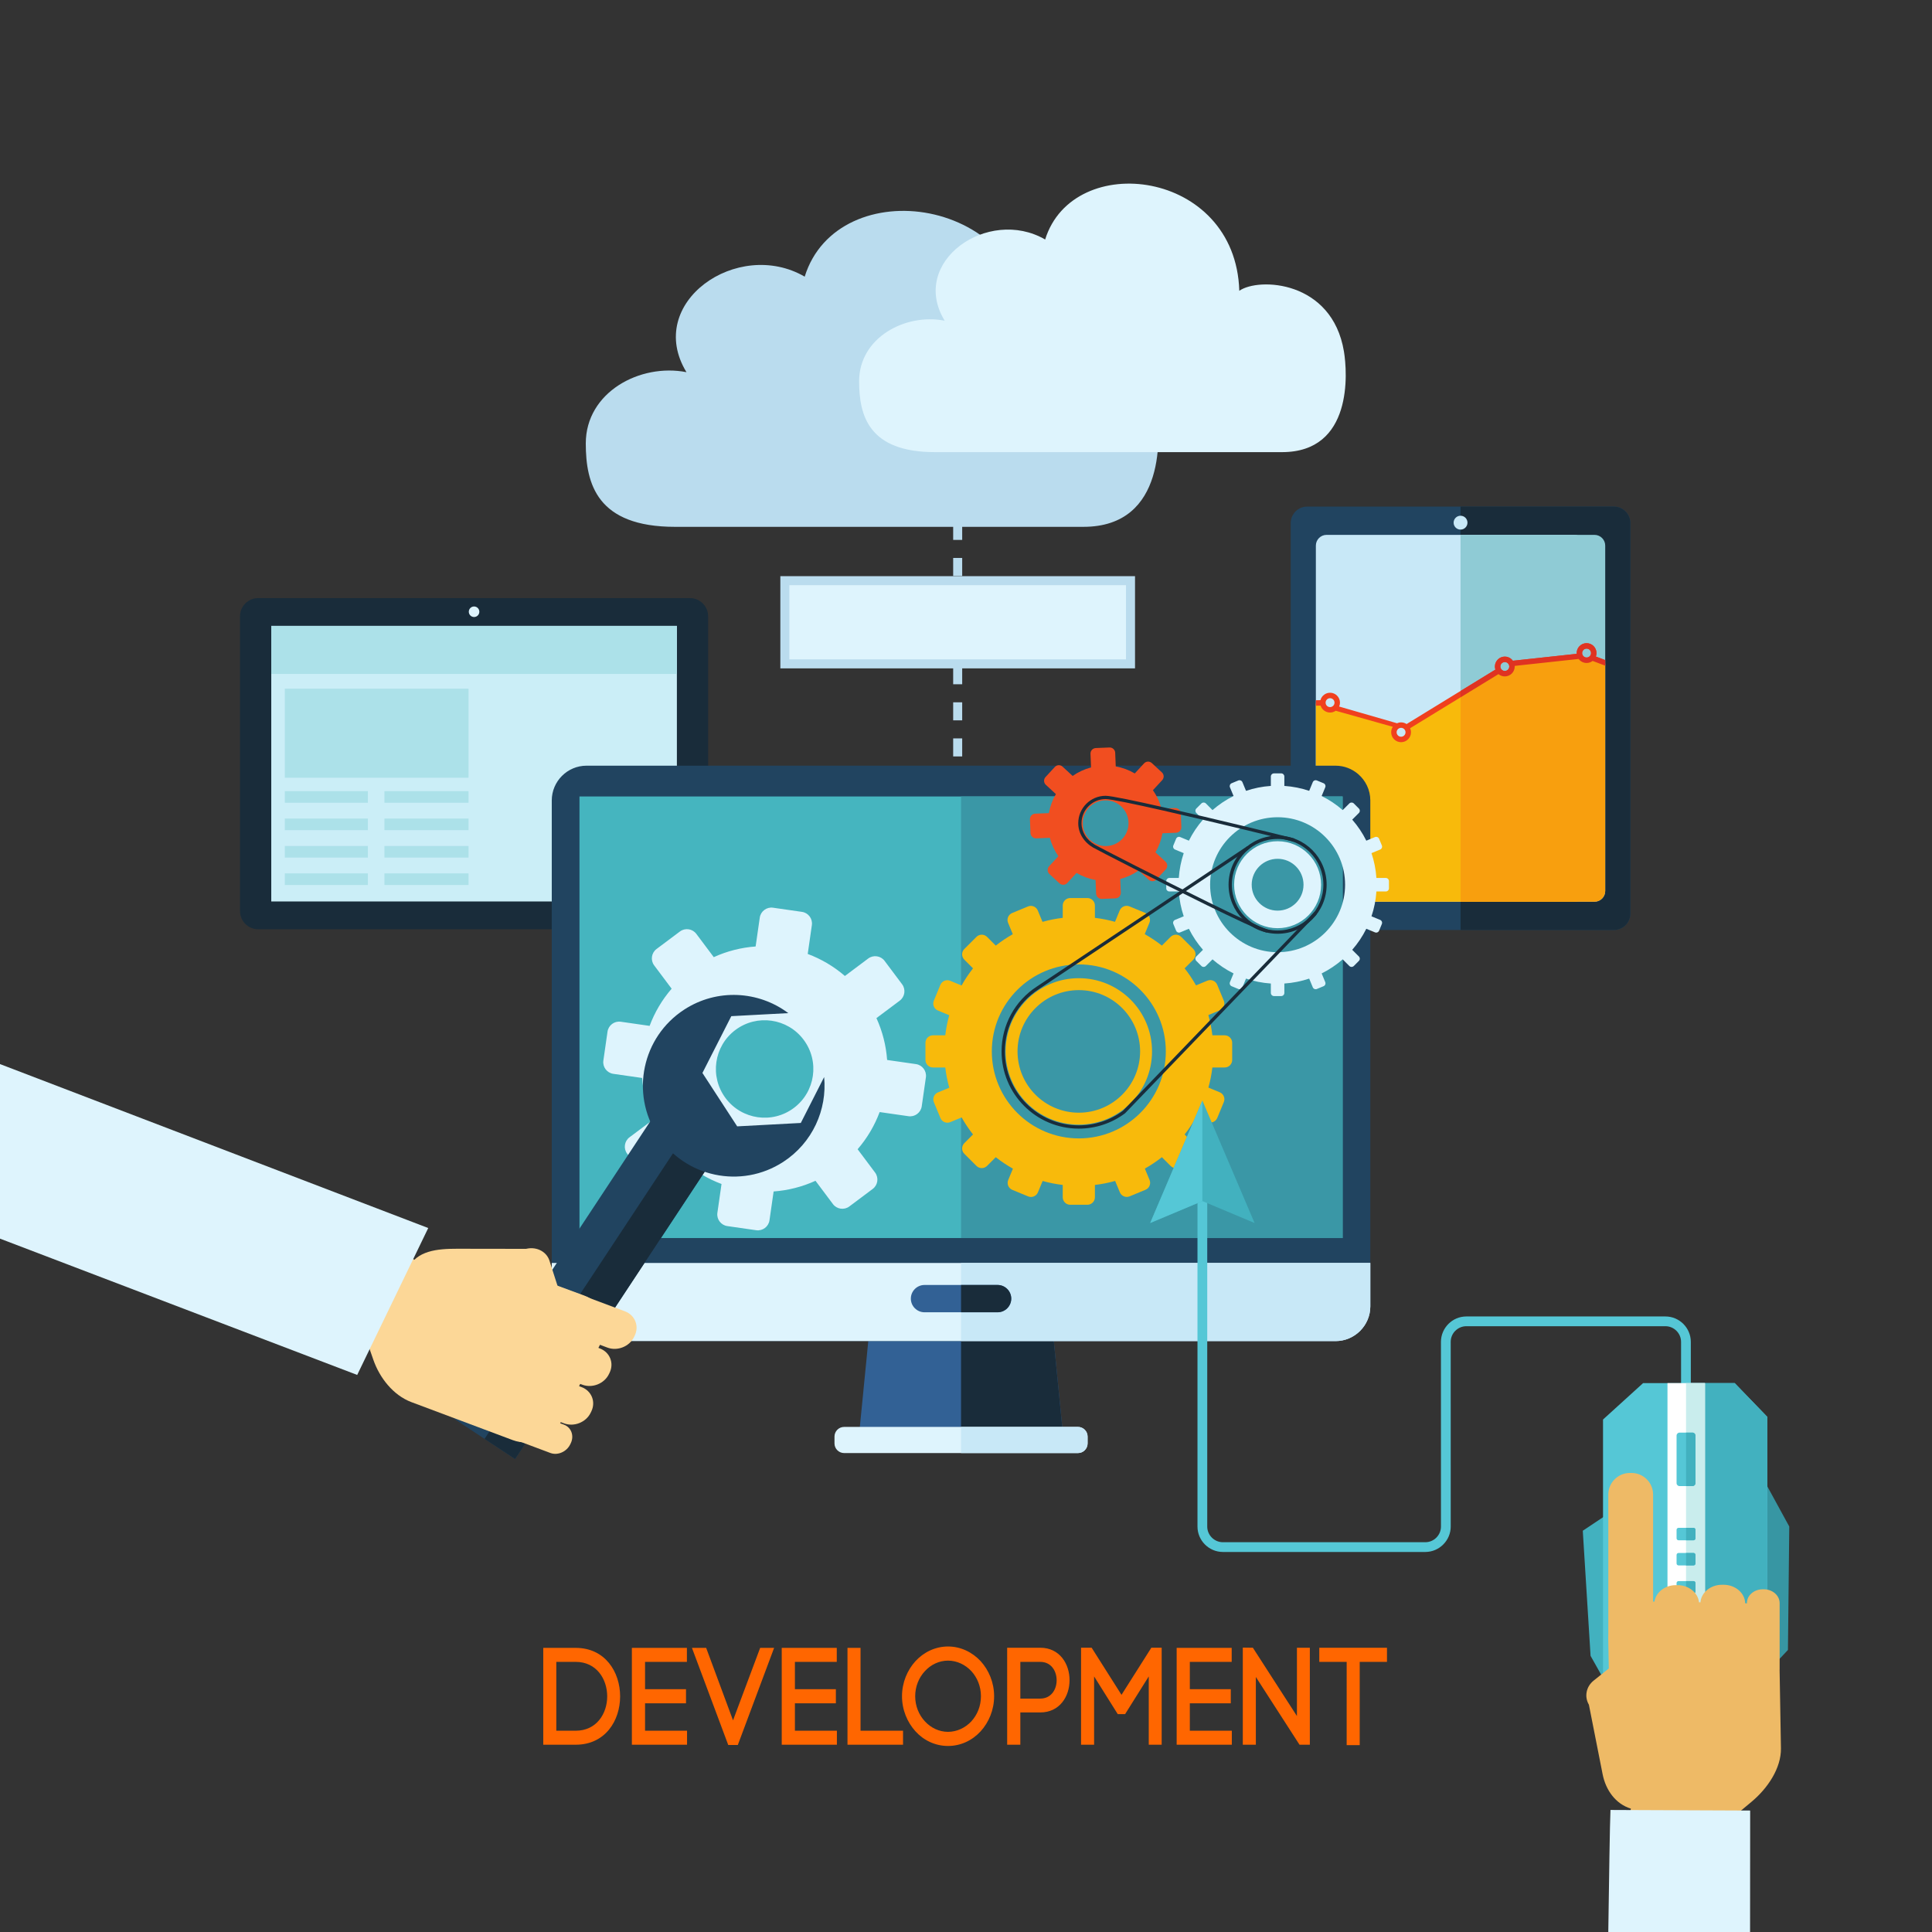 <?xml version="1.0" encoding="UTF-8" standalone="no"?>
<!-- Created with Inkscape (http://www.inkscape.org/) -->

<svg
   xmlns:dc="http://purl.org/dc/elements/1.1/"
   xmlns:cc="http://creativecommons.org/ns#"
   xmlns:rdf="http://www.w3.org/1999/02/22-rdf-syntax-ns#"
   xmlns:svg="http://www.w3.org/2000/svg"
   xmlns="http://www.w3.org/2000/svg"
   xmlns:sodipodi="http://sodipodi.sourceforge.net/DTD/sodipodi-0.dtd"
   xmlns:inkscape="http://www.inkscape.org/namespaces/inkscape"
   version="1.1"
   id="svg2"
   xml:space="preserve"
   width="666.667"
   height="666.667"
   viewBox="0 0 666.667 666.667"
   sodipodi:docname="web-develop-1.svg"
   inkscape:version="0.92.4 (5da689c313, 2019-01-14)"><rect x="0" y="0" width="666.667" height="666.667" fill="#333333" stroke="none"/><defs
     id="defs6" /><sodipodi:namedview
     pagecolor="#ffffff"
     bordercolor="#666666"
     borderopacity="1"
     objecttolerance="10"
     gridtolerance="10"
     guidetolerance="10"
     inkscape:pageopacity="0"
     inkscape:pageshadow="2"
     inkscape:window-width="1920"
     inkscape:window-height="1001"
     id="namedview4"
     showgrid="false"
     inkscape:zoom="1.062"
     inkscape:cx="333.33334"
     inkscape:cy="333.33334"
     inkscape:window-x="-9"
     inkscape:window-y="-9"
     inkscape:window-maximized="1"
     inkscape:current-layer="g10" /><g
     id="g10"
     inkscape:groupmode="layer"
     inkscape:label="ink_ext_XXXXXX"
     transform="matrix(1.333,0,0,-1.333,0,666.667)"><path
       inkscape:connector-curvature="0"
       id="path16"
       style="fill:#214460;fill-opacity:1;fill-rule:evenodd;stroke:none;stroke-width:0.1"
       d="m 334.122,263.635 v 101.098 c 0,2.339 1.914,4.252 4.253,4.252 h 79.415 c 2.338,0 4.252,-1.914 4.252,-4.252 V 263.635 c 0,-2.338 -1.915,-4.253 -4.252,-4.253 h -79.415 c -2.338,0 -4.253,1.914 -4.253,4.253" /><path
       inkscape:connector-curvature="0"
       id="path18"
       style="fill:#192c3a;fill-opacity:1;fill-rule:evenodd;stroke:none;stroke-width:0.1"
       d="m 378.083,368.985 h 39.707 c 2.338,0 4.252,-1.913 4.252,-4.253 V 263.636 c 0,-2.339 -1.914,-4.254 -4.252,-4.254 h -39.707 v 109.603" /><path
       inkscape:connector-curvature="0"
       id="path20"
       style="fill:#c8e8f7;fill-opacity:1;fill-rule:evenodd;stroke:none;stroke-width:0.1"
       d="m 376.288,364.826 c 0,0.99 0.803,1.794 1.795,1.794 0.99,0 1.793,-0.804 1.793,-1.794 0,-0.992 -0.803,-1.795 -1.793,-1.795 -0.992,0 -1.795,0.803 -1.795,1.795" /><path
       inkscape:connector-curvature="0"
       id="path22"
       style="fill:#c8e8f7;fill-opacity:1;fill-rule:evenodd;stroke:none;stroke-width:0.1"
       d="m 340.63,269.474 v 89.42 c 0,1.527 1.247,2.774 2.774,2.774 h 64.163 c 1.527,0 2.774,-1.248 2.774,-2.774 v -89.42 c 0,-1.526 -1.248,-2.775 -2.774,-2.775 h -64.163 c -1.526,0 -2.774,1.248 -2.774,2.775" /><path
       inkscape:connector-curvature="0"
       id="path24"
       style="fill:#8fcbd5;fill-opacity:1;fill-rule:evenodd;stroke:none;stroke-width:0.1"
       d="m 378.083,361.668 h 34.675 c 1.528,0 2.776,-1.249 2.776,-2.774 v -89.42 c 0,-1.526 -1.249,-2.775 -2.776,-2.775 h -34.675 v 94.969" /><path
       inkscape:connector-curvature="0"
       id="path26"
       style="fill:#f8ba0b;fill-opacity:1;fill-rule:evenodd;stroke:none;stroke-width:0.1"
       d="m 340.63,269.474 v 48.552 l 1.754,-0.407 1.467,-1.346 1.973,0.41 15.582,-4.6 -0.33,-2.23 c -0.047,-0.32 1.145,-1.551 2.064,-1.043 0.827,0.456 0.158,0.287 1.341,1.236 0.604,0.484 -0.676,1.163 0.037,1.746 3.649,2.982 10.275,6.567 10.926,6.963 l 12.178,7.409 2.661,-0.157 2.052,2.387 10.656,1.496 c 1.511,0.212 2.077,-1.008 4.504,-0.08 l 2.847,-1.5 v -58.836 c 0,-1.526 -1.249,-2.775 -2.775,-2.775 h -64.162 c -1.526,0 -2.775,1.249 -2.775,2.775" /><path
       inkscape:connector-curvature="0"
       id="path28"
       style="fill:#f0401e;fill-opacity:1;fill-rule:evenodd;stroke:none;stroke-width:0.1"
       d="m 345.119,319.051 c -0.208,0.208 -0.496,0.337 -0.815,0.337 -0.317,0 -0.606,-0.129 -0.814,-0.337 -0.208,-0.208 -0.337,-0.496 -0.337,-0.814 0,-0.32 0.128,-0.608 0.334,-0.814 l 0.003,-0.003 c 0.207,-0.207 0.495,-0.335 0.814,-0.335 0.319,0 0.607,0.13 0.815,0.338 h 0.003 c 0.207,0.206 0.334,0.494 0.334,0.814 0,0.32 -0.128,0.608 -0.334,0.814 z m 18.384,-7.671 c -0.206,0.206 -0.494,0.334 -0.814,0.334 -0.317,0 -0.606,-0.129 -0.814,-0.337 -0.208,-0.208 -0.337,-0.496 -0.337,-0.815 0,-0.318 0.129,-0.605 0.337,-0.813 v -0.003 c 0.207,-0.207 0.495,-0.335 0.814,-0.335 0.32,0 0.608,0.128 0.814,0.335 v 0.003 c 0.208,0.208 0.337,0.495 0.337,0.813 0,0.321 -0.128,0.608 -0.335,0.815 z m 26.853,17.028 c -0.206,0.206 -0.494,0.334 -0.814,0.334 -0.318,0 -0.606,-0.129 -0.814,-0.337 h -0.003 c -0.206,-0.207 -0.334,-0.494 -0.334,-0.814 0,-0.319 0.128,-0.607 0.337,-0.815 0.208,-0.208 0.496,-0.337 0.814,-0.337 0.32,0 0.608,0.128 0.814,0.334 v 0.003 c 0.208,0.208 0.337,0.496 0.337,0.815 0,0.317 -0.129,0.606 -0.337,0.814 z m 21.168,3.477 c -0.206,0.207 -0.494,0.334 -0.815,0.334 -0.319,0 -0.607,-0.128 -0.814,-0.334 v -0.003 c -0.208,-0.208 -0.337,-0.496 -0.337,-0.814 0,-0.32 0.128,-0.608 0.334,-0.814 h 0.003 c 0.208,-0.208 0.497,-0.337 0.814,-0.337 0.321,0 0.609,0.127 0.815,0.334 l 0.003,0.003 c 0.206,0.206 0.334,0.494 0.334,0.814 0,0.318 -0.129,0.606 -0.337,0.814 z m -70.894,-13.031 1.19,0.025 c 0.116,0.45 0.351,0.853 0.67,1.172 0.465,0.464 1.106,0.751 1.814,0.751 0.708,0 1.351,-0.287 1.815,-0.751 l -0.001,-10e-4 c 0.465,-0.466 0.753,-1.107 0.753,-1.813 0,-0.358 -0.075,-0.7 -0.208,-1.009 l 14.966,-4.328 c 0.324,0.146 0.682,0.228 1.06,0.228 0.526,0 1.016,-0.16 1.425,-0.434 l 22.99,14.095 c -0.083,0.252 -0.128,0.522 -0.128,0.802 0,0.705 0.288,1.347 0.753,1.812 l -10e-4,0.002 c 0.464,0.464 1.106,0.751 1.814,0.751 0.706,0 1.348,-0.288 1.813,-0.753 l 10e-4,0.002 c 0.1,-0.1 0.19,-0.207 0.272,-0.322 l 16.523,1.791 c -0.005,0.063 -0.007,0.128 -0.007,0.194 0,0.708 0.287,1.35 0.752,1.814 l 10e-4,-0.001 c 0.466,0.465 1.107,0.752 1.812,0.752 0.707,0 1.348,-0.287 1.813,-0.752 l 0.002,0.001 c 0.464,-0.464 0.751,-1.106 0.751,-1.814 0,-0.315 -0.057,-0.617 -0.162,-0.897 l 2.421,-0.917 v -1.446 l -3.262,1.228 c -0.434,-0.334 -0.976,-0.534 -1.563,-0.534 -0.708,0 -1.349,0.288 -1.813,0.752 l 10e-4,10e-4 c -0.09,0.091 -0.174,0.188 -0.25,0.291 l -16.544,-1.797 c 0.003,-0.052 0.005,-0.105 0.005,-0.158 0,-0.709 -0.288,-1.35 -0.752,-1.815 l -10e-4,0.002 c -0.465,-0.465 -1.107,-0.753 -1.813,-0.753 -0.624,0 -1.196,0.223 -1.641,0.594 l -22.873,-14.002 c 0.145,-0.322 0.226,-0.679 0.226,-1.055 0,-0.708 -0.287,-1.35 -0.751,-1.813 l -0.002,10e-4 c -0.464,-0.465 -1.106,-0.753 -1.812,-0.753 -0.706,0 -1.347,0.288 -1.813,0.753 l -10e-4,-10e-4 c -0.464,0.463 -0.751,1.105 -0.751,1.813 0,0.525 0.157,1.012 0.427,1.418 l -14.778,4.153 c -0.416,-0.291 -0.923,-0.462 -1.469,-0.462 -0.705,0 -1.346,0.287 -1.811,0.752 l -0.002,10e-4 -10e-4,0.002 c -0.288,0.289 -0.509,0.646 -0.634,1.045 l -1.226,-0.027 v 1.41 0" /><path
       inkscape:connector-curvature="0"
       id="path30"
       style="fill:#f89f0e;fill-opacity:1;fill-rule:evenodd;stroke:none;stroke-width:0.1"
       d="m 378.083,320.36 9.539,5.804 2.661,-0.157 2.052,2.387 15.847,1.496 c 1.521,0.143 2.077,-1.008 4.504,-0.08 l 2.848,-1.5 v -58.836 c 0,-1.526 -1.249,-2.775 -2.776,-2.775 h -34.675 v 53.661" /><path
       inkscape:connector-curvature="0"
       id="path32"
       style="fill:#df3322;fill-opacity:1;fill-rule:evenodd;stroke:none;stroke-width:0.1"
       d="m 390.356,328.408 c -0.206,0.206 -0.494,0.334 -0.814,0.334 -0.318,0 -0.606,-0.129 -0.814,-0.337 h -0.003 c -0.206,-0.207 -0.334,-0.494 -0.334,-0.814 0,-0.319 0.128,-0.607 0.337,-0.815 0.208,-0.208 0.496,-0.337 0.814,-0.337 0.32,0 0.608,0.128 0.814,0.334 v 0.003 c 0.208,0.208 0.337,0.496 0.337,0.815 0,0.317 -0.129,0.606 -0.337,0.814 z m 21.168,3.477 c -0.206,0.207 -0.494,0.334 -0.815,0.334 -0.319,0 -0.607,-0.128 -0.814,-0.334 v -0.003 c -0.208,-0.208 -0.337,-0.496 -0.337,-0.814 0,-0.32 0.128,-0.608 0.334,-0.814 h 0.003 c 0.208,-0.208 0.497,-0.337 0.814,-0.337 0.321,0 0.609,0.127 0.815,0.334 l 0.003,0.003 c 0.206,0.206 0.334,0.494 0.334,0.814 0,0.318 -0.129,0.606 -0.337,0.814 z m -33.441,-10.626 9.021,5.53 c -0.083,0.252 -0.128,0.522 -0.128,0.802 0,0.705 0.288,1.347 0.753,1.812 l -10e-4,0.002 c 0.464,0.464 1.106,0.751 1.814,0.751 0.706,0 1.348,-0.288 1.813,-0.753 l 10e-4,0.002 c 0.1,-0.1 0.19,-0.207 0.272,-0.322 l 16.523,1.791 c -0.005,0.063 -0.007,0.128 -0.007,0.194 0,0.708 0.287,1.35 0.752,1.814 l 10e-4,-0.001 c 0.466,0.465 1.107,0.752 1.812,0.752 0.707,0 1.348,-0.287 1.813,-0.752 l 0.002,0.001 c 0.464,-0.464 0.751,-1.106 0.751,-1.814 0,-0.315 -0.057,-0.617 -0.162,-0.897 l 2.421,-0.917 v -1.446 l -3.262,1.228 c -0.434,-0.334 -0.976,-0.534 -1.563,-0.534 -0.708,0 -1.349,0.288 -1.813,0.752 l 10e-4,10e-4 c -0.09,0.091 -0.174,0.188 -0.25,0.291 l -16.544,-1.797 c 0.003,-0.052 0.005,-0.105 0.005,-0.158 0,-0.709 -0.288,-1.35 -0.752,-1.815 l -10e-4,0.002 c -0.465,-0.465 -1.107,-0.753 -1.813,-0.753 -0.624,0 -1.196,0.223 -1.641,0.594 l -9.818,-6.011 v 1.651 0" /><path
       inkscape:connector-curvature="0"
       id="path34"
       style="fill:#192c3a;fill-opacity:1;fill-rule:evenodd;stroke:none;stroke-width:0.1"
       d="M 66.832,345.299 H 178.609 c 2.586,0 4.702,-2.115 4.702,-4.702 v -76.323 c 0,-2.586 -2.116,-4.702 -4.702,-4.702 H 66.832 c -2.586,0 -4.702,2.116 -4.702,4.702 v 76.323 c 0,2.587 2.116,4.702 4.702,4.702" /><path
       inkscape:connector-curvature="0"
       id="path36"
       style="fill:#def4fd;fill-opacity:1;fill-rule:evenodd;stroke:none;stroke-width:0.1"
       d="m 122.721,343.129 c 0.753,0 1.363,-0.611 1.363,-1.364 0,-0.753 -0.61,-1.364 -1.363,-1.364 -0.754,0 -1.365,0.611 -1.365,1.364 0,0.753 0.611,1.364 1.365,1.364" /><path
       inkscape:connector-curvature="0"
       id="path38"
       style="fill:#cbeef7;fill-opacity:1;fill-rule:evenodd;stroke:none;stroke-width:0.1"
       d="M 70.22,338.104 H 175.221 V 266.768 H 70.22 v 71.336" /><path
       inkscape:connector-curvature="0"
       id="path40"
       style="fill:#ace1e9;fill-opacity:1;fill-rule:evenodd;stroke:none;stroke-width:0.1"
       d="M 70.219,338.103 H 175.221 V 325.669 H 70.219 v 12.434" /><path
       inkscape:connector-curvature="0"
       id="path42"
       style="fill:#ace1e9;fill-opacity:1;fill-rule:evenodd;stroke:none;stroke-width:0.1"
       d="M 73.726,321.849 H 121.289 V 298.798 H 73.726 v 23.051" /><path
       inkscape:connector-curvature="0"
       id="path44"
       style="fill:#ace1e9;fill-opacity:1;fill-rule:evenodd;stroke:none;stroke-width:0.1"
       d="m 73.726,295.33 h 21.505 v -3.005 H 73.726 v 3.005" /><path
       inkscape:connector-curvature="0"
       id="path46"
       style="fill:#ace1e9;fill-opacity:1;fill-rule:evenodd;stroke:none;stroke-width:0.1"
       d="m 73.726,288.232 h 21.505 v -3.005 H 73.726 v 3.005" /><path
       inkscape:connector-curvature="0"
       id="path48"
       style="fill:#ace1e9;fill-opacity:1;fill-rule:evenodd;stroke:none;stroke-width:0.1"
       d="M 73.726,281.134 H 95.231 V 278.13 H 73.726 v 3.004" /><path
       inkscape:connector-curvature="0"
       id="path50"
       style="fill:#ace1e9;fill-opacity:1;fill-rule:evenodd;stroke:none;stroke-width:0.1"
       d="m 73.726,274.037 h 21.505 v -3.005 H 73.726 v 3.005" /><path
       inkscape:connector-curvature="0"
       id="path52"
       style="fill:#ace1e9;fill-opacity:1;fill-rule:evenodd;stroke:none;stroke-width:0.1"
       d="m 99.514,295.33 h 21.775 v -3.005 H 99.514 v 3.005" /><path
       inkscape:connector-curvature="0"
       id="path54"
       style="fill:#ace1e9;fill-opacity:1;fill-rule:evenodd;stroke:none;stroke-width:0.1"
       d="m 99.514,288.232 h 21.775 v -3.005 H 99.514 v 3.005" /><path
       inkscape:connector-curvature="0"
       id="path56"
       style="fill:#ace1e9;fill-opacity:1;fill-rule:evenodd;stroke:none;stroke-width:0.1"
       d="M 99.514,281.134 H 121.289 V 278.13 H 99.514 v 3.004" /><path
       inkscape:connector-curvature="0"
       id="path58"
       style="fill:#ace1e9;fill-opacity:1;fill-rule:evenodd;stroke:none;stroke-width:0.1"
       d="m 99.514,274.037 h 21.775 v -3.005 H 99.514 v 3.005" /><path
       inkscape:connector-curvature="0"
       id="path60"
       style="fill:#badcee;fill-opacity:1;fill-rule:evenodd;stroke:none;stroke-width:0.1"
       d="m 246.742,290.297 h 2.335 v -4.672 h -2.335 z m 0,9.342 h 2.335 v -4.671 h -2.335 z m 0,9.342 h 2.335 v -4.671 h -2.335 z m 0,9.342 h 2.335 v -4.671 h -2.335 z m 0,9.343 h 2.335 v -4.671 h -2.335 z m 0,9.342 h 2.335 v -4.672 h -2.335 z m 0,9.342 h 2.335 v -4.671 h -2.335 z m 0,9.342 h 2.335 v -4.671 h -2.335 z m 0,9.343 h 2.335 v -4.672 h -2.335 z m 0,9.341 h 2.335 v -4.67 h -2.335 z m 0,-93.421 h 2.335 v -4.672 h -2.335 v 4.672 0" /><path
       inkscape:connector-curvature="0"
       id="path62"
       style="fill:#def4fd;fill-opacity:1;fill-rule:evenodd;stroke:none;stroke-width:0.1"
       d="m 203.17,349.811 h 89.479 V 328.277 H 203.17 v 21.534" /><path
       inkscape:connector-curvature="0"
       id="path64"
       style="fill:#badcee;fill-opacity:1;fill-rule:evenodd;stroke:none;stroke-width:0.1"
       d="m 291.481,348.643 h -87.143 v -19.199 h 87.143 z m -88.311,2.336 h 90.646 v -23.87 h -91.813 v 1.168 21.534 1.168 h 1.167 v 0" /><path
       inkscape:connector-curvature="0"
       id="path66"
       style="fill:#badcee;fill-opacity:1;fill-rule:evenodd;stroke:none;stroke-width:0.1"
       d="m 208.308,428.511 c 8.482,27.37 58.027,21.438 59.137,-15.622 5.87,4.137 28.268,3.216 31.877,-18.489 1.055,-6.349 2.801,-30.654 -18.857,-30.654 H 174.737 c -20.199,0 -23.098,11.133 -23.098,21.592 0,13.273 14.062,20.798 26.061,18.444 -10.949,17.979 13.266,34.804 30.608,24.729" /><path
       inkscape:connector-curvature="0"
       id="path68"
       style="fill:#def4fd;fill-opacity:1;fill-rule:evenodd;stroke:none;stroke-width:0.1"
       d="m 270.552,438.123 c 7.208,23.26 49.313,18.219 50.256,-13.276 4.988,3.516 24.024,2.733 27.09,-15.711 0.896,-5.396 2.38,-26.052 -16.024,-26.052 h -89.851 c -17.166,0 -19.629,9.462 -19.629,18.351 0,11.278 11.95,17.674 22.147,15.674 -9.304,15.278 11.274,29.576 26.011,21.014" /><path
       inkscape:connector-curvature="0"
       id="path70"
       style="fill:#326195;fill-opacity:1;fill-rule:evenodd;stroke:none;stroke-width:0.1"
       d="m 225.778,163.211 h 46.002 l 3.763,-38.236 h -53.529 l 3.764,38.236" /><path
       inkscape:connector-curvature="0"
       id="path72"
       style="fill:#192c3a;fill-opacity:1;fill-rule:evenodd;stroke:none;stroke-width:0.1"
       d="m 248.781,163.211 h 23 l 3.763,-38.236 h -26.763 v 38.236" /><path
       inkscape:connector-curvature="0"
       id="path74"
       style="fill:#def4fd;fill-opacity:1;fill-rule:evenodd;stroke:none;stroke-width:0.1"
       d="m 218.514,130.749 h 60.53 c 1.372,0 2.495,-1.122 2.495,-2.494 v -1.782 c 0,-1.372 -1.123,-2.494 -2.495,-2.494 h -60.53 c -1.371,0 -2.494,1.122 -2.494,2.494 v 1.782 c 0,1.372 1.123,2.494 2.494,2.494" /><path
       inkscape:connector-curvature="0"
       id="path76"
       style="fill:#c8e8f7;fill-opacity:1;fill-rule:evenodd;stroke:none;stroke-width:0.1"
       d="m 248.781,130.749 h 30.262 c 1.373,0 2.495,-1.122 2.495,-2.494 v -1.782 c 0,-1.372 -1.122,-2.494 -2.495,-2.494 h -30.262 v 6.77" /><path
       inkscape:connector-curvature="0"
       id="path78"
       style="fill:#214460;fill-opacity:1;fill-rule:evenodd;stroke:none;stroke-width:0.1"
       d="m 151.826,301.915 h 193.906 c 2.221,0 4.26,-0.816 5.833,-2.162 1.93,-1.652 3.159,-4.105 3.159,-6.829 V 161.958 c 0,-4.945 -4.047,-8.991 -8.992,-8.991 H 151.826 c -4.946,0 -8.992,4.046 -8.992,8.991 v 13.597 117.369 c 0,4.945 4.046,8.991 8.992,8.991" /><path
       inkscape:connector-curvature="0"
       id="path80"
       style="fill:#def4fd;fill-opacity:1;fill-rule:evenodd;stroke:none;stroke-width:0.1"
       d="m 354.724,173.188 v -11.23 c 0,-4.945 -4.047,-8.991 -8.992,-8.991 H 151.826 c -4.946,0 -8.992,4.046 -8.992,8.991 v 11.23 h 211.89" /><path
       inkscape:connector-curvature="0"
       id="path82"
       style="fill:#c8e8f7;fill-opacity:1;fill-rule:evenodd;stroke:none;stroke-width:0.1"
       d="m 354.724,173.187 v -11.229 c 0,-4.945 -4.046,-8.992 -8.992,-8.992 h -96.951 v 20.221 h 105.943" /><path
       inkscape:connector-curvature="0"
       id="path84"
       style="fill:#45b5bf;fill-opacity:1;fill-rule:evenodd;stroke:none;stroke-width:0.1"
       d="M 150.003,293.949 H 347.555 V 179.641 H 150.003 v 114.308" /><path
       inkscape:connector-curvature="0"
       id="path86"
       style="fill:#3a97a6;fill-opacity:1;fill-rule:evenodd;stroke:none;stroke-width:0.1"
       d="m 248.781,293.95 h 98.774 V 179.641 H 248.781 V 293.95" /><path
       inkscape:connector-curvature="0"
       id="path88"
       style="fill:#326195;fill-opacity:1;fill-rule:evenodd;stroke:none;stroke-width:0.1"
       d="m 239.319,167.492 h 18.92 c 1.944,0 3.534,-1.59 3.534,-3.534 v -0.001 c 0,-1.943 -1.59,-3.534 -3.534,-3.534 h -18.92 c -1.944,0 -3.534,1.591 -3.534,3.534 v 0.001 c 0,1.944 1.59,3.534 3.534,3.534" /><path
       inkscape:connector-curvature="0"
       id="path90"
       style="fill:#192c3a;fill-opacity:1;fill-rule:evenodd;stroke:none;stroke-width:0.1"
       d="m 248.781,167.492 h 9.459 c 1.944,0 3.533,-1.59 3.533,-3.534 v -0.001 c 0,-1.943 -1.589,-3.534 -3.533,-3.534 h -9.459 v 7.069" /><path
       inkscape:connector-curvature="0"
       id="path92"
       style="fill:#f8ba0b;fill-opacity:1;fill-rule:evenodd;stroke:none;stroke-width:0.1"
       d="m 279.268,250.477 c -12.438,0 -22.521,-10.083 -22.521,-22.522 0,-12.437 10.083,-22.521 22.521,-22.521 12.438,0 22.522,10.084 22.522,22.521 0,12.439 -10.084,22.522 -22.522,22.522 z m 0,-6.656 c -8.763,0 -15.866,-7.103 -15.866,-15.866 0,-8.762 7.103,-15.866 15.866,-15.866 8.762,0 15.865,7.104 15.865,15.866 0,8.763 -7.103,15.866 -15.865,15.866 z m 0,3.089 c -10.469,0 -18.955,-8.486 -18.955,-18.955 0,-10.468 8.486,-18.954 18.955,-18.954 10.468,0 18.954,8.486 18.954,18.954 0,10.469 -8.486,18.955 -18.954,18.955 z m -2.226,20.747 h 4.452 c 1.065,0 1.937,-0.873 1.937,-1.939 v -3.189 c 1.78,-0.212 3.518,-0.559 5.204,-1.029 l 1.218,2.943 c 0.407,0.985 1.547,1.458 2.532,1.05 l 4.114,-1.701 c 0.985,-0.408 1.458,-1.547 1.049,-2.532 l -1.217,-2.947 c 1.556,-0.876 3.04,-1.87 4.437,-2.968 l 2.258,2.257 c 0.754,0.754 1.987,0.754 2.741,0 l 3.148,-3.147 c 0.753,-0.754 0.753,-1.988 0,-2.742 l -2.258,-2.257 c 1.091,-1.388 2.079,-2.86 2.952,-4.407 l 2.944,1.222 c 0.985,0.409 2.124,-0.063 2.533,-1.048 l 1.706,-4.112 c 0.408,-0.984 -0.063,-2.124 -1.048,-2.533 l -2.941,-1.22 c 0.476,-1.697 0.825,-3.447 1.039,-5.239 h 3.189 c 1.066,0 1.938,-0.872 1.938,-1.937 v -4.453 c 0,-1.065 -0.872,-1.938 -1.938,-1.938 h -3.19 c -0.212,-1.779 -0.558,-3.518 -1.029,-5.204 l 2.943,-1.217 c 0.985,-0.408 1.457,-1.547 1.05,-2.532 l -1.701,-4.113 c -0.407,-0.986 -1.547,-1.458 -2.532,-1.051 l -2.947,1.219 c -0.876,-1.558 -1.87,-3.04 -2.968,-4.438 l 2.258,-2.258 c 0.753,-0.754 0.753,-1.987 0,-2.741 l -3.148,-3.147 c -0.754,-0.754 -1.987,-0.754 -2.741,0 l -2.258,2.257 c -1.388,-1.09 -2.86,-2.079 -4.406,-2.952 l 1.221,-2.944 c 0.409,-0.985 -0.063,-2.125 -1.047,-2.533 l -4.113,-1.705 c -0.984,-0.41 -2.124,0.062 -2.532,1.047 l -1.221,2.941 c -1.697,-0.476 -3.447,-0.825 -5.239,-1.039 v -3.189 c 0,-1.065 -0.872,-1.938 -1.937,-1.938 h -4.452 c -1.066,0 -1.939,0.873 -1.939,1.938 v 3.19 c -1.779,0.212 -3.517,0.558 -5.204,1.029 l -1.217,-2.943 c -0.407,-0.986 -1.547,-1.458 -2.532,-1.05 l -4.113,1.701 c -0.986,0.407 -1.458,1.547 -1.05,2.532 l 1.219,2.947 c -1.558,0.877 -3.041,1.87 -4.439,2.968 l -2.258,-2.257 c -0.754,-0.754 -1.987,-0.754 -2.741,0 l -3.147,3.147 c -0.754,0.754 -0.754,1.987 0,2.741 l 2.257,2.258 c -1.09,1.388 -2.078,2.86 -2.951,4.406 l -2.945,-1.22 c -0.984,-0.41 -2.125,0.062 -2.533,1.046 l -1.705,4.112 c -0.409,0.985 0.062,2.125 1.047,2.533 l 2.941,1.22 c -0.476,1.698 -0.825,3.448 -1.039,5.239 h -3.188 c -1.067,0 -1.939,0.873 -1.939,1.938 v 4.453 c 0,1.065 0.872,1.937 1.939,1.937 h 3.189 c 0.213,1.779 0.559,3.518 1.029,5.204 l -2.943,1.218 c -0.985,0.407 -1.457,1.546 -1.05,2.531 l 1.701,4.115 c 0.408,0.984 1.547,1.457 2.532,1.049 l 2.946,-1.218 c 0.878,1.557 1.871,3.041 2.969,4.438 l -2.257,2.257 c -0.754,0.754 -0.754,1.988 0,2.742 l 3.147,3.147 c 0.754,0.754 1.987,0.754 2.741,0 l 2.258,-2.258 c 1.388,1.092 2.86,2.079 4.406,2.952 l -1.22,2.945 c -0.41,0.985 0.062,2.124 1.047,2.533 l 4.112,1.705 c 0.984,0.409 2.124,-0.062 2.532,-1.047 l 1.22,-2.941 c 1.698,0.475 3.448,0.825 5.239,1.038 v 3.189 c 0,1.066 0.873,1.939 1.939,1.939 v 0" /><path
       inkscape:connector-curvature="0"
       id="path94"
       style="fill:#def4fd;fill-opacity:1;fill-rule:evenodd;stroke:none;stroke-width:0.1"
       d="m 330.726,288.572 c -9.648,0 -17.47,-7.821 -17.47,-17.469 0,-9.648 7.822,-17.47 17.47,-17.47 9.648,0 17.47,7.822 17.47,17.47 0,9.648 -7.822,17.469 -17.47,17.469 z m 0.018,-10.761 c -3.705,0.009 -6.717,-2.986 -6.726,-6.691 -0.009,-3.704 2.986,-6.716 6.691,-6.725 3.706,-0.009 6.716,2.987 6.725,6.691 0.01,3.706 -2.985,6.717 -6.69,6.725 z m 0.011,4.549 c -6.217,0.015 -11.271,-5.011 -11.287,-11.228 -0.014,-6.217 5.013,-11.271 11.229,-11.286 6.219,-0.015 11.271,5.012 11.287,11.228 0.015,6.219 -5.012,11.271 -11.229,11.286 z m 1.718,14.32 c 2.234,-0.151 4.389,-0.587 6.429,-1.274 l 0.929,2.245 c 0.171,0.413 0.649,0.611 1.062,0.44 l 1.726,-0.715 c 0.414,-0.171 0.612,-0.649 0.44,-1.062 l -0.931,-2.248 c 1.973,-0.981 3.802,-2.21 5.446,-3.644 l 1.723,1.724 c 0.317,0.316 0.834,0.316 1.151,0 l 1.32,-1.321 c 0.316,-0.316 0.316,-0.834 0,-1.15 l -1.723,-1.724 c 1.435,-1.642 2.663,-3.472 3.645,-5.445 l 2.247,0.931 c 0.413,0.17 0.891,-0.028 1.062,-0.44 l 0.714,-1.726 c 0.171,-0.413 -0.026,-0.891 -0.439,-1.063 l -2.245,-0.929 c 0.685,-2.041 1.123,-4.196 1.273,-6.429 h 2.435 c 0.448,0 0.813,-0.366 0.813,-0.814 v -1.867 c 0,-0.447 -0.365,-0.813 -0.813,-0.813 h -2.435 c -0.15,-2.234 -0.587,-4.388 -1.273,-6.429 l 2.245,-0.93 c 0.413,-0.17 0.61,-0.648 0.439,-1.062 l -0.714,-1.726 c -0.171,-0.413 -0.649,-0.61 -1.062,-0.439 l -2.248,0.931 c -0.981,-1.974 -2.209,-3.803 -3.645,-5.446 l 1.724,-1.724 c 0.316,-0.316 0.316,-0.834 0,-1.149 l -1.32,-1.321 c -0.317,-0.316 -0.834,-0.316 -1.15,0 l -1.724,1.723 c -1.644,-1.434 -3.472,-2.664 -5.445,-3.645 l 0.93,-2.246 c 0.172,-0.414 -0.026,-0.893 -0.44,-1.064 l -1.726,-0.714 c -0.413,-0.172 -0.891,0.027 -1.062,0.44 l -0.929,2.245 c -2.04,-0.686 -4.195,-1.122 -6.429,-1.273 v -2.436 c 0,-0.447 -0.366,-0.813 -0.813,-0.813 h -1.868 c -0.448,0 -0.814,0.366 -0.814,0.813 v 2.436 c -2.232,0.151 -4.388,0.587 -6.429,1.273 l -0.929,-2.245 c -0.171,-0.413 -0.649,-0.612 -1.063,-0.44 l -1.724,0.714 c -0.414,0.171 -0.612,0.65 -0.441,1.064 l 0.931,2.246 c -1.973,0.982 -3.801,2.211 -5.446,3.645 l -1.723,-1.723 c -0.317,-0.316 -0.833,-0.316 -1.15,0 l -1.321,1.32 c -0.316,0.316 -0.316,0.834 0,1.15 l 1.724,1.724 c -1.435,1.643 -2.664,3.472 -3.646,5.446 l -2.247,-0.931 c -0.412,-0.171 -0.89,0.026 -1.061,0.439 l -0.715,1.726 c -0.171,0.414 0.026,0.892 0.439,1.062 l 2.246,0.93 c -0.686,2.041 -1.123,4.196 -1.274,6.429 h -2.435 c -0.447,0 -0.813,0.366 -0.813,0.813 v 1.867 c 0,0.448 0.366,0.814 0.813,0.814 h 2.435 c 0.151,2.233 0.588,4.388 1.274,6.429 l -2.246,0.929 c -0.413,0.172 -0.61,0.65 -0.439,1.063 l 0.715,1.726 c 0.171,0.414 0.649,0.61 1.061,0.44 l 2.248,-0.931 c 0.982,1.973 2.211,3.801 3.645,5.445 l -1.724,1.724 c -0.316,0.316 -0.316,0.834 0,1.15 l 1.321,1.321 c 0.317,0.316 0.833,0.316 1.15,0 l 1.723,-1.724 c 1.644,1.435 3.472,2.663 5.446,3.645 l -0.931,2.247 c -0.171,0.413 0.027,0.891 0.441,1.062 l 1.724,0.715 c 0.414,0.171 0.892,-0.027 1.063,-0.44 l 0.929,-2.246 c 2.041,0.687 4.197,1.124 6.429,1.274 v 2.436 c 0,0.447 0.366,0.812 0.814,0.812 h 1.868 c 0.447,0 0.813,-0.365 0.813,-0.812 v -2.435 0" /><path
       inkscape:connector-curvature="0"
       id="path96"
       style="fill:#f14e20;fill-opacity:1;fill-rule:evenodd;stroke:none;stroke-width:0.1"
       d="m 285.977,292.947 c -3.268,-0.131 -5.81,-2.886 -5.68,-6.154 0.131,-3.268 2.886,-5.811 6.155,-5.68 3.267,0.131 5.81,2.886 5.679,6.155 -0.131,3.268 -2.885,5.81 -6.154,5.679 z m -2.321,13.538 3.552,0.142 c 0.78,0.032 1.445,-0.581 1.476,-1.362 l 0.142,-3.538 c 1.765,-0.312 3.427,-0.936 4.926,-1.815 l 2.403,2.604 c 0.53,0.574 1.433,0.609 2.008,0.08 l 2.611,-2.41 c 0.574,-0.53 0.61,-1.434 0.08,-2.008 l -2.402,-2.603 c 0.996,-1.424 1.751,-3.031 2.203,-4.765 l 3.538,0.141 c 0.781,0.031 1.445,-0.581 1.476,-1.363 l 0.143,-3.551 c 0.031,-0.781 -0.582,-1.445 -1.363,-1.476 l -3.538,-0.142 c -0.312,-1.766 -0.936,-3.428 -1.814,-4.927 l 2.603,-2.402 c 0.574,-0.53 0.61,-1.434 0.08,-2.008 l -2.41,-2.611 c -0.53,-0.575 -1.433,-0.611 -2.008,-0.081 l -2.603,2.402 c -1.424,-0.995 -3.031,-1.75 -4.765,-2.203 l 0.141,-3.537 c 0.032,-0.781 -0.582,-1.446 -1.363,-1.477 l -3.551,-0.142 c -0.78,-0.031 -1.445,0.582 -1.476,1.363 l -0.142,3.537 c -1.766,0.312 -3.428,0.937 -4.927,1.815 l -2.402,-2.603 c -0.53,-0.574 -1.434,-0.61 -2.008,-0.081 l -2.611,2.411 c -0.574,0.53 -0.611,1.433 -0.081,2.007 l 2.403,2.603 c -0.996,1.424 -1.751,3.031 -2.203,4.766 l -3.538,-0.142 c -0.781,-0.031 -1.445,0.582 -1.477,1.363 l -0.142,3.551 c -0.032,0.781 0.582,1.445 1.363,1.477 l 3.537,0.141 c 0.313,1.766 0.937,3.428 1.816,4.927 l -2.604,2.403 c -0.574,0.529 -0.61,1.433 -0.08,2.008 l 2.41,2.611 c 0.53,0.574 1.434,0.611 2.008,0.08 l 2.602,-2.402 c 1.424,0.996 3.032,1.75 4.766,2.203 l -0.142,3.538 c -0.031,0.781 0.582,1.445 1.363,1.476 v 0" /><path
       inkscape:connector-curvature="0"
       id="path98"
       style="fill:#192c3a;fill-opacity:1;fill-rule:evenodd;stroke:none;stroke-width:0.1"
       d="m 339.124,279.459 c -2.138,2.148 -5.097,3.483 -8.367,3.491 -3.27,0.008 -6.238,-1.311 -8.386,-3.449 -2.149,-2.138 -3.484,-5.098 -3.492,-8.366 -0.007,-3.271 1.311,-6.239 3.45,-8.387 2.138,-2.15 5.097,-3.484 8.367,-3.492 3.27,-0.007 6.237,1.311 8.387,3.449 2.148,2.139 3.483,5.099 3.49,8.367 0.008,3.271 -1.311,6.238 -3.449,8.387 z m -8.367,4.338 c 3.507,-0.008 6.679,-1.437 8.969,-3.739 2.29,-2.302 3.703,-5.48 3.694,-8.986 -0.008,-3.506 -1.437,-6.678 -3.739,-8.969 -2.303,-2.29 -5.48,-3.703 -8.985,-3.694 -3.507,0.008 -6.679,1.438 -8.97,3.74 -2.29,2.301 -3.703,5.48 -3.694,8.986 0.009,3.506 1.437,6.677 3.74,8.968 2.302,2.29 5.48,3.703 8.985,3.694 v 0" /><path
       inkscape:connector-curvature="0"
       id="path100"
       style="fill:#192c3a;fill-opacity:1;fill-rule:evenodd;stroke:none;stroke-width:0.1"
       d="m 327.919,258.697 c -2.036,0.636 -8.24,3.555 -15.415,7.072 -12.643,6.195 -28.322,14.254 -29.504,14.938 -1.157,0.668 -2.159,1.6 -2.852,2.729 v 0.001 c -0.645,1.048 -1.027,2.265 -1.027,3.594 0,1.956 0.795,3.73 2.078,5.014 l 10e-4,10e-4 v 0.001 c 1.284,1.283 3.058,2.078 5.015,2.078 1.391,0 7.59,-1.298 15.172,-3.015 12.831,-2.906 29.63,-7.01 33.752,-8.057 l -0.206,-0.824 c -4.134,1.049 -20.944,5.158 -33.731,8.054 -7.523,1.703 -13.657,2.991 -14.987,2.991 -1.724,0 -3.286,-0.699 -4.414,-1.828 l -0.002,-0.001 c -1.128,-1.129 -1.827,-2.691 -1.827,-4.414 0,-1.167 0.335,-2.234 0.899,-3.149 h 0.002 c 0.618,-1.007 1.516,-1.841 2.552,-2.441 1.185,-0.684 16.839,-8.732 29.451,-14.912 7.134,-3.495 13.294,-6.396 15.295,-7.02 l -0.252,-0.812" /><path
       inkscape:connector-curvature="0"
       id="path102"
       style="fill:#192c3a;fill-opacity:1;fill-rule:evenodd;stroke:none;stroke-width:0.1"
       d="m 340.904,263.518 -49.646,-51.558 -0.026,-0.027 -0.024,-0.019 c -1.702,-1.268 -3.616,-2.273 -5.672,-2.951 -1.984,-0.653 -4.11,-1.006 -6.318,-1.001 v -0.002 h -0.001 v 0.002 c -5.522,0.014 -10.516,2.266 -14.123,5.891 -3.608,3.626 -5.834,8.631 -5.82,14.151 h -10e-4 v 0.001 h 10e-4 c 0.008,3.394 0.873,6.663 2.444,9.539 1.575,2.884 3.864,5.378 6.709,7.217 l 10e-4,-0.001 54.467,36.324 0.472,-0.704 -54.474,-36.329 -0.006,-0.005 c -2.727,-1.761 -4.917,-4.149 -6.423,-6.907 -1.506,-2.756 -2.336,-5.886 -2.342,-9.134 h 0.002 v -0.001 h -0.002 c -0.013,-5.286 2.118,-10.078 5.575,-13.553 3.455,-3.472 8.236,-5.629 13.52,-5.641 v 0.002 h 0.001 v -0.002 c 2.109,-0.004 4.146,0.334 6.052,0.961 1.961,0.646 3.784,1.601 5.405,2.806 l 49.618,51.529 0.611,-0.588" /><path
       inkscape:connector-curvature="0"
       id="path104"
       style="fill:#55c7d6;fill-opacity:1;fill-rule:evenodd;stroke:none;stroke-width:0.1"
       d="m 375.539,104.956 c 0,-1.803 -0.741,-3.445 -1.934,-4.641 l -0.002,-0.002 -0.003,-0.002 c -1.194,-1.193 -2.838,-1.934 -4.641,-1.934 h -52.393 c -1.809,0 -3.456,0.74 -4.649,1.933 -1.191,1.191 -1.932,2.836 -1.932,4.646 v 98.481 c 0.469,-0.044 0.997,-0.068 1.423,-0.068 0.425,0 0.738,0.015 1.102,0.041 v -98.454 c 0,-1.112 0.458,-2.126 1.193,-2.861 0.736,-0.736 1.751,-1.193 2.863,-1.193 h 52.393 c 1.115,0 2.129,0.455 2.861,1.189 l 0.005,0.005 c 0.732,0.731 1.188,1.746 1.188,2.86 0,27.622 -0.004,20.183 -0.004,47.807 0,1.807 0.741,3.452 1.935,4.645 l -0.002,0.003 c 1.19,1.192 2.837,1.932 4.647,1.932 h 51.524 c 1.81,0 3.457,-0.74 4.647,-1.932 1.192,-1.191 1.932,-2.839 1.932,-4.648 V 48.079 h -2.525 V 152.763 c 0,1.113 -0.457,2.128 -1.192,2.863 -0.735,0.735 -1.749,1.192 -2.862,1.192 h -51.524 c -1.114,0 -2.127,-0.457 -2.862,-1.192 h -0.006 c -0.731,-0.731 -1.187,-1.745 -1.187,-2.863 0,-27.624 0.005,-20.183 0.005,-47.807" /><path
       inkscape:connector-curvature="0"
       id="path106"
       style="fill:#42b1bf;fill-opacity:1;fill-rule:evenodd;stroke:none;stroke-width:0.1"
       d="m 324.767,183.532 -13.514,31.7 -13.513,-31.7 13.513,5.677 13.514,-5.677" /><path
       inkscape:connector-curvature="0"
       id="path108"
       style="fill:#55c7d6;fill-opacity:1;fill-rule:evenodd;stroke:none;stroke-width:0.1"
       d="m 311.253,215.232 -13.513,-31.7 13.513,5.677 z" /><path
       inkscape:connector-curvature="0"
       id="path110"
       style="fill:#3796a3;fill-opacity:1;fill-rule:evenodd;stroke:none;stroke-width:0.1"
       d="m 463.177,104.965 -8.593,15.724 -5.21,-53.34 7.734,-0.4 5.724,6.057 0.345,31.959" /><path
       inkscape:connector-curvature="0"
       id="path112"
       style="fill:#42b1bf;fill-opacity:1;fill-rule:evenodd;stroke:none;stroke-width:0.1"
       d="m 409.726,103.874 10.479,6.985 5.289,-45.107 h -10.529 l -3.224,5.733 -2.015,32.389" /><path
       inkscape:connector-curvature="0"
       id="path114"
       style="fill:#55c7d6;fill-opacity:1;fill-rule:evenodd;stroke:none;stroke-width:0.1"
       d="m 425.344,142.095 h 23.701 l 8.433,-8.732 V 67.299 L 437.869,52.679 h -2.794 l -20.11,13.123 v 66.863 l 10.379,9.43" /><path
       inkscape:connector-curvature="0"
       id="path116"
       style="fill:#42b1bf;fill-opacity:1;fill-rule:evenodd;stroke:none;stroke-width:0.1"
       d="m 436.453,142.095 h 12.592 l 8.433,-8.732 V 67.299 L 437.869,52.679 h -1.416 v 89.416" /><path
       inkscape:connector-curvature="0"
       id="path118"
       style="fill:#ffffff;fill-opacity:1;fill-rule:evenodd;stroke:none;stroke-width:0.1"
       d="m 431.649,142.095 h 9.712 V 55.282 l -3.492,-2.603 h -2.794 l -3.426,2.235 v 87.181" /><path
       inkscape:connector-curvature="0"
       id="path120"
       style="fill:#c9eded;fill-opacity:1;fill-rule:evenodd;stroke:none;stroke-width:0.1"
       d="m 436.453,142.095 h 4.908 V 55.282 l -3.492,-2.603 h -1.416 v 89.416" /><path
       inkscape:connector-curvature="0"
       id="path122"
       style="fill:#55c7d6;fill-opacity:1;fill-rule:evenodd;stroke:none;stroke-width:0.1"
       d="m 434.512,104.623 h 3.879 c 0.279,0 0.509,-0.228 0.509,-0.509 v -2.203 c 0,-0.28 -0.23,-0.509 -0.509,-0.509 h -3.879 c -0.279,0 -0.508,0.229 -0.508,0.509 v 2.203 c 0,0.281 0.229,0.509 0.508,0.509 z m 0,-6.507 h 3.879 c 0.279,0 0.509,-0.228 0.509,-0.508 v -2.204 c 0,-0.279 -0.23,-0.508 -0.509,-0.508 h -3.879 c -0.279,0 -0.508,0.229 -0.508,0.508 v 2.204 c 0,0.28 0.229,0.508 0.508,0.508 z m 0,-7.278 h 3.879 c 0.279,0 0.509,-0.23 0.509,-0.509 V 88.125 c 0,-0.279 -0.23,-0.508 -0.509,-0.508 h -3.879 c -0.279,0 -0.508,0.229 -0.508,0.508 v 2.204 c 0,0.279 0.229,0.509 0.508,0.509 z m 0.265,38.438 h 3.349 c 0.426,0 0.774,-0.347 0.774,-0.773 v -12.304 c 0,-0.426 -0.348,-0.773 -0.774,-0.773 h -3.349 c -0.425,0 -0.773,0.347 -0.773,0.773 v 12.304 c 0,0.426 0.348,0.773 0.773,0.773 v 0" /><path
       inkscape:connector-curvature="0"
       id="path124"
       style="fill:#42b1bf;fill-opacity:1;fill-rule:evenodd;stroke:none;stroke-width:0.1"
       d="m 436.453,104.623 h 1.938 c 0.279,0 0.509,-0.228 0.509,-0.509 v -2.203 c 0,-0.28 -0.23,-0.509 -0.509,-0.509 h -1.938 z m 0,-6.507 h 1.938 c 0.279,0 0.509,-0.228 0.509,-0.508 v -2.204 c 0,-0.279 -0.23,-0.508 -0.509,-0.508 h -1.938 z m 0,-7.278 h 1.938 c 0.279,0 0.509,-0.23 0.509,-0.509 V 88.125 c 0,-0.279 -0.23,-0.508 -0.509,-0.508 h -1.938 z m 0,38.438 h 1.673 c 0.426,0 0.774,-0.347 0.774,-0.773 v -12.304 c 0,-0.426 -0.348,-0.773 -0.774,-0.773 h -1.673 v 13.85 0" /><path
       inkscape:connector-curvature="0"
       id="path126"
       style="fill:#eeba66;fill-opacity:1;fill-rule:evenodd;stroke:none;stroke-width:0.1"
       d="m 427.929,85.528 0.355,-0.005 c 0.346,2.397 2.699,4.266 5.53,4.266 h 0.443 c 2.906,0 5.305,-1.967 5.556,-4.447 l 0.37,-0.006 c 0.192,2.533 2.618,4.55 5.561,4.55 h 0.445 c 3.029,0 5.513,-2.143 5.575,-4.775 l 0.446,-0.055 v 0.096 c 0,1.961 1.835,3.562 4.077,3.562 h 0.323 c 2.241,0 4.075,-1.61 4.075,-3.562 V 68.027 l -0.009,-0.235 0.346,-20.234 C 461.108,42.425 457.59,37.198 453.437,33.73 l -2.819,-2.351 -4.641,-26.461 h -28.543 l 4.738,27.018 c -3.955,1.214 -6.503,4.793 -7.312,8.911 l -3.55,17.99 c -1.206,2.041 -0.756,4.659 1.231,6.245 l 3.916,3.126 -0.141,7.906 c -0.006,0.312 0,0.62 0.017,0.925 V 113.25 c 0,3.067 2.509,5.577 5.577,5.577 h 0.443 c 3.067,0 5.576,-2.51 5.576,-5.577 V 85.528" /><path
       inkscape:connector-curvature="0"
       id="path128"
       style="fill:#def4fd;fill-opacity:1;fill-rule:evenodd;stroke:none;stroke-width:0.1"
       d="m 453.054,31.441 -36.159,0.151 C 416.721,27.644 416.532,14.08 416.328,0 h 36.702 c 0.021,14.372 0.03,28.107 0.024,31.441" /><path
       inkscape:connector-curvature="0"
       id="path130"
       style="fill:#def4fd;fill-opacity:1;fill-rule:evenodd;stroke:none;stroke-width:0.1"
       d="m 208.03,230.97 c -4.176,5.577 -12.081,6.712 -17.658,2.535 -5.578,-4.177 -6.712,-12.082 -2.536,-17.659 4.177,-5.576 12.082,-6.712 17.66,-2.534 5.576,4.176 6.711,12.082 2.534,17.658 z m 20.955,20.423 4.539,-6.06 c 0.997,-1.332 0.724,-3.238 -0.608,-4.236 l -6.038,-4.523 c 1.584,-3.474 2.498,-7.145 2.766,-10.836 l 7.469,-1.072 c 1.649,-0.237 2.802,-1.779 2.566,-3.427 l -1.075,-7.493 c -0.237,-1.648 -1.778,-2.804 -3.427,-2.566 l -7.469,1.072 c -1.295,-3.467 -3.204,-6.733 -5.703,-9.622 l 4.522,-6.037 c 0.998,-1.332 0.724,-3.239 -0.609,-4.237 l -6.059,-4.538 c -1.333,-0.998 -3.239,-0.724 -4.237,0.608 l -4.522,6.038 c -3.475,-1.585 -7.146,-2.498 -10.837,-2.767 l -1.072,-7.468 c -0.237,-1.649 -1.779,-2.802 -3.427,-2.567 l -7.493,1.076 c -1.647,0.238 -2.803,1.778 -2.566,3.426 l 1.072,7.47 c -3.466,1.295 -6.733,3.204 -9.622,5.702 l -6.036,-4.522 c -1.333,-0.998 -3.24,-0.723 -4.238,0.609 l -4.538,6.06 c -0.998,1.332 -0.724,3.239 0.609,4.237 l 6.036,4.521 c -1.585,3.475 -2.497,7.147 -2.765,10.837 l -7.47,1.072 c -1.648,0.238 -2.801,1.78 -2.565,3.427 l 1.075,7.493 c 0.237,1.648 1.778,2.803 3.426,2.567 l 7.47,-1.073 c 1.296,3.467 3.205,6.732 5.703,9.622 l -4.522,6.037 c -0.998,1.333 -0.724,3.239 0.609,4.237 l 6.059,4.539 c 1.333,0.997 3.239,0.724 4.237,-0.609 l 4.522,-6.036 c 3.474,1.584 7.146,2.497 10.837,2.765 l 1.072,7.469 c 0.237,1.648 1.779,2.802 3.427,2.566 l 7.493,-1.076 c 1.648,-0.237 2.803,-1.778 2.566,-3.426 l -1.072,-7.47 c 3.466,-1.295 6.732,-3.204 9.62,-5.703 l 6.039,4.522 c 1.332,0.999 3.238,0.725 4.236,-0.608 v 0" /><path
       inkscape:connector-curvature="0"
       id="path132"
       style="fill:#214460;fill-opacity:1;fill-rule:evenodd;stroke:none;stroke-width:0.1"
       d="m 170.873,213.711 15.815,-10.436 -53.345,-80.839 -15.815,10.435 53.345,80.84" /><path
       inkscape:connector-curvature="0"
       id="path134"
       style="fill:#192c3a;fill-opacity:1;fill-rule:evenodd;stroke:none;stroke-width:0.1"
       d="m 178.781,208.492 7.907,-5.217 -53.345,-80.839 -7.907,5.217 53.345,80.839" /><path
       inkscape:connector-curvature="0"
       id="path136"
       style="fill:#214460;fill-opacity:1;fill-rule:evenodd;stroke:none;stroke-width:0.1"
       d="m 213.341,221.316 c 0.805,-8.433 -2.988,-17.016 -10.581,-21.959 -10.883,-7.083 -25.447,-4.002 -32.531,6.881 -7.083,10.883 -4.002,25.448 6.881,32.531 8.512,5.54 19.276,4.861 26.952,-0.905 l -6.52,-0.347 -8.235,-0.441 -3.737,-7.35 -3.737,-7.352 4.499,-6.912 4.499,-6.911 8.234,0.439 8.235,0.441 3.736,7.35 2.305,4.535" /><path
       inkscape:connector-curvature="0"
       id="path138"
       style="fill:#fcd797;fill-opacity:1;fill-rule:evenodd;stroke:none;stroke-width:0.1"
       d="m 155.908,153.193 -10.505,-20.801 c -2.288,-4.538 -7.924,-6.84 -12.69,-5.052 l -26.21,9.824 c -4.763,1.785 -8.263,6.374 -9.852,10.947 l -1.11,3.19 10.12,20.515 c 2.246,4.549 7.442,5.062 12.691,5.053 l 19.582,-0.029 -6.069,-4.948 19.384,-7.143 c 4.783,-1.763 6.95,-7.018 4.659,-11.556" /><path
       inkscape:connector-curvature="0"
       id="path140"
       style="fill:#fcd797;fill-opacity:1;fill-rule:evenodd;stroke:none;stroke-width:0.1"
       d="M 114.294,169.857 103.12,146.75 67.775,167.628 78.95,190.737 114.294,169.857" /><path
       inkscape:connector-curvature="0"
       id="path142"
       style="fill:#fcd797;fill-opacity:1;fill-rule:evenodd;stroke:none;stroke-width:0.1"
       d="m 164.31,154.39 -0.176,-0.363 c -1.2,-2.482 -4.303,-3.716 -6.895,-2.745 l -35.64,13.361 c -2.595,0.973 -3.734,3.796 -2.534,6.28 l 0.176,0.362 c 1.199,2.483 4.303,3.719 6.898,2.745 l 35.639,-13.36 c 2.593,-0.972 3.731,-3.798 2.532,-6.28" /><path
       inkscape:connector-curvature="0"
       id="path144"
       style="fill:#fcd797;fill-opacity:1;fill-rule:evenodd;stroke:none;stroke-width:0.1"
       d="m 157.807,144.782 -0.174,-0.358 c -1.2,-2.485 -4.308,-3.719 -6.897,-2.747 l -18.534,6.947 c -2.59,0.971 -3.73,3.803 -2.531,6.283 l 0.172,0.359 c 1.199,2.48 4.305,3.72 6.899,2.747 l 18.535,-6.949 c 2.593,-0.97 3.732,-3.796 2.53,-6.282" /><path
       inkscape:connector-curvature="0"
       id="path146"
       style="fill:#fcd797;fill-opacity:1;fill-rule:evenodd;stroke:none;stroke-width:0.1"
       d="m 153.079,134.774 -0.173,-0.358 c -1.201,-2.484 -4.309,-3.718 -6.899,-2.746 l -18.534,6.946 c -2.59,0.972 -3.731,3.804 -2.532,6.282 l 0.174,0.359 c 1.199,2.479 4.305,3.722 6.898,2.747 l 18.533,-6.946 c 2.595,-0.973 3.733,-3.798 2.533,-6.284" /><path
       inkscape:connector-curvature="0"
       id="path148"
       style="fill:#fcd797;fill-opacity:1;fill-rule:evenodd;stroke:none;stroke-width:0.1"
       d="m 147.747,126.513 -0.136,-0.279 c -0.937,-1.936 -3.256,-2.938 -5.148,-2.229 l -16.559,6.208 c -1.891,0.709 -2.675,2.879 -1.742,4.809 l 0.135,0.284 c 0.934,1.93 3.25,2.936 5.145,2.226 l 16.559,-6.208 c 1.895,-0.712 2.68,-2.876 1.746,-4.811" /><path
       inkscape:connector-curvature="0"
       id="path150"
       style="fill:#fcd797;fill-opacity:1;fill-rule:evenodd;stroke:none;stroke-width:0.1"
       d="m 135.376,176.592 0.399,0.131 c 2.742,0.906 5.644,-0.41 6.449,-2.914 l 5.755,-17.928 c 0.802,-2.505 -0.783,-5.301 -3.522,-6.206 l -0.396,-0.13 c -2.74,-0.902 -5.645,0.407 -6.45,2.917 l -5.755,17.927 c -0.806,2.507 0.779,5.298 3.52,6.203" /><path
       inkscape:connector-curvature="0"
       id="path152"
       style="fill:#def4fd;fill-opacity:1;fill-rule:evenodd;stroke:none;stroke-width:0.1"
       d="M 110.854,182.233 92.466,144.205 0,179.487 v 45.187 l 110.854,-42.441" /><path
       inkscape:connector-curvature="0"
       id="path154"
       style="fill:#ff6600;fill-opacity:1;fill-rule:evenodd;stroke:none;stroke-width:0.087"
       d="m 351.981,48.371 v 21.555 h 7.058 v 3.659 h -17.525 v -3.659 h 7.09 V 48.371 Z m -26.887,0.107 v 17.539 l 11.304,-17.539 h 2.675 v 25.107 h -3.344 V 55.904 l -11.403,17.681 -2.609,0.036 v -25.143 z m -17.089,10.724 h 10.601 v 3.658 h -10.601 v 7.066 h 10.835 v 3.623 H 304.595 V 48.479 h 14.28 v 3.624 h -10.869 z m -24.781,6.959 6.12,-9.757 h 1.907 l 6.12,9.757 V 48.479 h 3.344 v 25.107 h -2.676 l -7.724,-12.194 -7.726,12.194 h -2.742 V 48.479 h 3.378 z m -19.095,-5.739 v 9.504 h 5.15 c 2.843,0 4.247,-2.367 4.247,-4.77 0,-2.367 -1.404,-4.735 -4.247,-4.735 z m -3.411,13.163 V 48.479 h 3.411 v 8.357 h 5.15 c 5.049,0 7.591,4.161 7.591,8.356 0,4.198 -2.542,8.393 -7.591,8.393 z M 233.497,61.032 c 0,3.551 1.371,6.743 3.478,9.074 2.141,2.331 5.15,3.802 8.428,3.802 3.31,0 6.287,-1.471 8.46,-3.802 2.107,-2.33 3.478,-5.522 3.478,-9.074 0,-3.55 -1.371,-6.742 -3.478,-9.073 -2.173,-2.367 -5.15,-3.802 -8.46,-3.802 -3.278,0 -6.288,1.435 -8.428,3.802 -2.106,2.331 -3.478,5.523 -3.478,9.073 z m 20.433,0 c 0,-2.582 -0.97,-4.842 -2.475,-6.492 -1.571,-1.686 -3.745,-2.725 -6.052,-2.725 -2.308,0 -4.448,1.039 -5.986,2.725 -1.538,1.65 -2.508,3.945 -2.508,6.492 0,2.546 0.97,4.842 2.508,6.491 1.538,1.686 3.678,2.727 5.986,2.727 2.308,0 4.481,-1.041 6.052,-2.727 1.505,-1.649 2.475,-3.909 2.475,-6.491 z m -31.167,12.517 h -3.378 V 48.479 h 14.38 v 3.624 h -11.002 z M 205.774,59.203 h 10.602 v 3.658 h -10.602 v 7.066 h 10.836 v 3.623 H 202.363 V 48.479 h 14.28 v 3.624 h -10.869 z m -16.019,-4.412 -6.955,18.758 h -3.679 l 9.397,-25.142 h 2.475 l 9.397,25.142 h -3.612 z m -22.773,4.412 H 177.582 v 3.658 h -10.601 v 7.066 h 10.835 v 3.623 H 163.57 V 48.479 h 14.28 v 3.624 H 166.981 Z M 140.629,73.55 V 48.479 h 8.395 c 7.658,0 11.503,6.241 11.503,12.518 0,6.276 -3.845,12.553 -11.503,12.553 z m 3.378,-21.447 v 17.824 h 5.017 c 5.417,0 8.159,-4.482 8.159,-8.93 0,-4.447 -2.742,-8.894 -8.159,-8.894 h -5.017 v 0" /></g></svg>